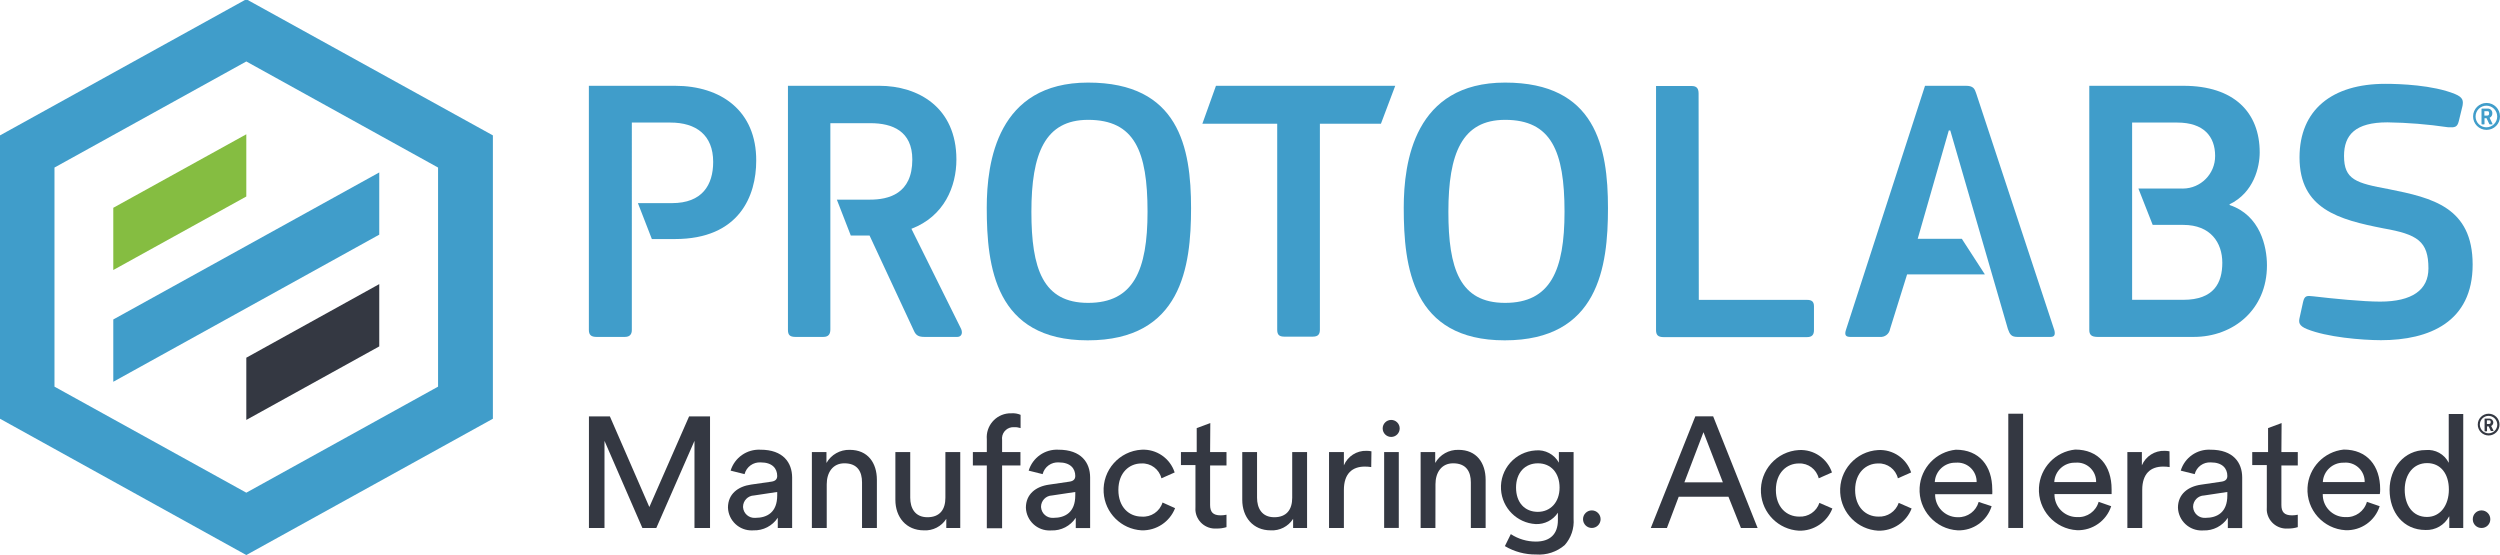 <?xml version="1.0" encoding="utf-8"?>
<!-- Generator: Adobe Illustrator 27.0.0, SVG Export Plug-In . SVG Version: 6.00 Build 0)  -->
<svg version="1.1" xmlns="http://www.w3.org/2000/svg" xmlns:xlink="http://www.w3.org/1999/xlink" x="0px" y="0px" width="1048px"
	 height="232.673px" viewBox="0 0 1048 232.673" style="enable-background:new 0 0 1048 232.673;" xml:space="preserve"
	>
<style type="text/css">
	.st0{fill:#409DCA;}
	.st1{fill:#343842;}
	.st2{fill:#85BD41;}
</style>
<g id="Layer_1">
</g>
<g id="Guides">
	<g>
		<g>
			<path class="st0" d="M1042.415,46.609h-0.963v1.845h0.963c0.467,0,1.025,0,1.025-0.966
				C1043.44,46.522,1042.914,46.609,1042.415,46.609 M1044.843,51.904v0.234h-1.022
				c-0.146,0-0.265,0-0.324-0.178c-0.38-0.788-0.729-1.577-1.141-2.397h-0.848
				v2.341c0,0,0,0.234-0.203,0.234h-0.82c-0.174,0-0.234,0-0.234-0.234v-6.143
				c0-0.203,0-0.234,0.293-0.234h2.163c1.028-0.112,1.954,0.626,2.066,1.655
				c0.013,0.1,0.016,0.203,0.01,0.305c0.053,0.801-0.402,1.552-1.141,1.87
				L1044.843,51.904z M1042.328,44.3c-2.503-0.016-4.544,2.001-4.563,4.503
				c-0.016,2.503,2.001,4.547,4.503,4.563c2.503,0.016,4.547-2.001,4.562-4.503
				v-0.059C1046.816,46.322,1044.809,44.315,1042.328,44.3 M1042.328,54.447
				c-3.117-0.016-5.632-2.556-5.613-5.672c0.016-3.117,2.556-5.632,5.672-5.616
				c3.104,0.019,5.613,2.54,5.613,5.644c0.016,3.101-2.484,5.628-5.585,5.644
				C1042.387,54.447,1042.356,54.447,1042.328,54.447"/>
			<path class="st0" d="M578.886,51.874h-25.587v86.318c0,1.786-0.642,2.926-2.923,2.926
				H538.328c-2.25,0-2.923-0.966-2.923-2.926V51.874h-31.374l5.7-15.907h75.149
				L578.886,51.874z"/>
			<path class="st0" d="M456.133,50.238c-18.073,0-23.773,14.093-23.773,38.539
				c0,23.773,4.765,38.19,23.773,38.19c19.008,0,24.914-13.629,24.914-38.19
				C481.046,63.396,475.636,50.238,456.133,50.238 M455.986,142.667
				c-38.832,0-42.341-30.906-42.341-55.558c0-19.182,4.444-52.488,42.487-52.488
				c38.043,0,43.161,27.107,43.161,52.635
				C499.294,111.761,495.317,142.667,455.986,142.667"/>
			<path class="st0" d="M630.936,50.238c-18.073,0-23.773,14.093-23.773,38.539
				c0,23.773,4.737,38.19,23.773,38.19c19.036,0,24.914-13.629,24.914-38.19
				C655.849,63.396,650.292,50.238,630.936,50.238 M630.789,142.667
				c-38.86,0-42.341-30.906-42.341-55.558c0-19.182,4.444-52.488,42.487-52.488
				c38.043,0,43.129,27.107,43.129,52.635
				C674.065,111.761,670.12,142.667,630.789,142.667"/>
			<path class="st0" d="M712.138,125.708h45.352c1.901,0,2.927,0.642,2.927,2.69v10.001
				c0,1.901-0.792,2.923-2.927,2.923h-60.09c-2.397,0-3.188-0.935-3.188-2.923
				V36.055h14.916c2.044,0,2.923,0.935,2.923,3.157L712.138,125.708z"/>
			<path class="st0" d="M861.179,138.398l-32.72-99.127
				c-0.645-2.048-1.259-3.304-4.298-3.304h-17.194l-33.073,102.11
				c-0.82,2.369-0.174,3.157,1.755,3.157h12.369
				c2.091,0.212,3.98-1.256,4.298-3.335l7.134-22.866h32.605l-9.649-14.913
				h-18.509l13.04-45.439h0.614l24.153,83.217
				c0.792,2.253,1.434,3.335,3.977,3.335h13.978
				C861.326,141.234,861.619,140.153,861.179,138.398"/>
			<path class="st0" d="M915.187,125.68h-21.404V51.376h18.92
				c11.11,0,15.879,5.85,15.879,13.978c0.053,7.511-5.99,13.641-13.501,13.694
				c-0.209,0.003-0.414,0-0.623-0.009h-18.042l5.993,15.237h12.837
				c11.435,0,16.346,7.455,16.346,15.876c0,8.424-3.509,15.53-16.374,15.53H915.187z
				 M934.721,85.969l-0.146-0.293c10.294-4.94,12.69-15.732,12.69-21.784
				c0-16.814-10.817-27.924-31.932-27.924h-39.505v102.343
				c0,1.929,0.792,2.923,3.481,2.923h40.353c16.346,0,30.645-11.257,30.645-30
				C950.307,103.281,947.44,90.267,934.721,85.969"/>
			<path class="st0" d="M402.914,137.901l-20.85-41.989
				c13.803-5.264,18.861-17.78,18.861-29.037c0-21.875-16.025-30.91-32.34-30.91
				h-38.277v102.343c0,2.079,0.788,2.926,3.157,2.926h11.696
				c2.222,0,2.926-1.259,2.926-3.16V51.639h16.814
				c9.209,0,17.543,3.335,17.543,15.237c0,14.445-10.001,16.814-17.777,16.814h-13.862
				l5.85,15.059h7.866l18.537,39.795c0.935,2.222,2.222,2.693,4.591,2.693h13.628
				C402.914,141.236,403.702,139.83,402.914,137.901"/>
			<path class="st0" d="M283.025,35.967h-36.17v102.343c0,2.076,0.963,2.923,3.185,2.923
				h11.902c2.194,0,2.923-1.256,2.923-2.923V51.378h16.172
				c10.789,0,17.926,5.233,17.926,16.49c0,9.68-4.594,17.284-17.284,17.284h-14.267
				l5.847,15.059h9.649c27.107,0,34.098-18.219,34.098-32.811
				C317.12,46.435,302.208,35.967,283.025,35.967"/>
			<path class="st0" d="M967.178,137.989c-3.625-1.434-3.625-2.923-3.157-4.912
				l1.43-6.492c0.614-2.69,1.58-2.69,4.27-2.369
				c8.218,0.963,20.734,2.222,28.014,2.222c13.451,0,20.264-4.912,20.264-13.918
				c0-11.403-4.591-14.271-18.861-16.786c-18.656-3.656-35.176-8.069-35.176-29.738
				c0-19.943,13.625-30.85,35.937-30.85c6.024,0,19.943,0.471,29.242,4.27
				c3.478,1.434,3.478,2.926,3.157,4.915l-1.58,6.489
				c-0.642,2.515-1.577,2.693-4.591,2.515c-8.387-1.237-16.845-1.92-25.322-2.044
				c-13.451,0-18.188,5.233-18.188,14.093c0,9.97,5.058,11.375,18.83,13.918
				c18.188,3.628,35.089,7.604,35.089,31.639c0,24.038-18.185,31.667-38.452,31.667
				C989.81,142.579,975.424,141.324,967.178,137.989"/>
		</g>
		<g>
			<polygon class="st1" points="291.125,221.326 291.125,184.803 275.131,221.326 269.282,221.326 
				253.403,184.803 253.403,221.326 246.883,221.326 246.883,174.541 255.656,174.541 
				272.205,212.553 288.875,174.541 297.645,174.541 297.645,221.326 			"/>
			<path class="st1" d="M346.566,221.326h-6.227v-31.813h6.112v4.56
				c1.982-3.5,5.741-5.616,9.764-5.498c7.604,0,11.375,5.498,11.375,12.575
				v20.176h-6.227v-19.123c0-4.416-1.845-7.985-7.398-7.985
				c-4.884,0-7.399,3.889-7.399,8.773V221.326z"/>
			<path class="st1" d="M420.078,195.126v26.316h-6.404v-26.316h-5.847v-5.613h5.847v-5.351
				c-0.474-5.538,3.631-10.406,9.166-10.88c0.424-0.037,0.851-0.047,1.275-0.028
				c1.272-0.078,2.543,0.14,3.712,0.642v5.557
				c-0.876-0.29-1.795-0.421-2.718-0.38c-2.627-0.171-4.896,1.82-5.064,4.447
				c-0.022,0.321-0.009,0.645,0.034,0.963v5.03h7.692v5.613H420.078z"/>
			<path class="st1" d="M507.275,189.512h6.872v5.613h-6.872v16.552
				c0,2.923,1.169,4.357,4.416,4.357c0.826,0,1.649-0.09,2.456-0.262v5.205
				c-1.375,0.418-2.805,0.617-4.242,0.583c-4.56,0.296-8.496-3.16-8.792-7.72
				c-0.031-0.449-0.022-0.898,0.022-1.343v-17.546h-6.084v-5.438h6.61v-10.06
				l5.7-2.104L507.275,189.512z"/>
			<path class="st1" d="M532.656,222.32c-7.399,0-11.902-5.557-11.902-12.778v-20.03h6.199
				v19.123c0,4.357,1.988,8.187,7.224,8.187c5.233,0,7.514-3.304,7.514-8.128v-19.182
				h6.23v31.813h-5.85v-3.83C540.046,220.696,536.44,222.544,532.656,222.32"/>
			<path class="st1" d="M387.27,222.32c-7.427,0-11.93-5.557-11.93-12.778v-20.03h6.227
				v19.123c0,4.357,1.988,8.187,7.224,8.187c5.233,0,7.514-3.304,7.514-8.128
				v-19.182h6.23v31.813h-5.85v-3.83
				C394.659,220.696,391.053,222.544,387.27,222.32"/>
			<path class="st1" d="M574.822,195.798c-0.891-0.137-1.789-0.206-2.689-0.206
				c-5.236,0-8.773,2.926-8.773,9.795v15.938h-6.227v-31.813h6.227v5.554
				c1.599-3.802,5.379-6.221,9.502-6.08c0.689-0.006,1.375,0.062,2.048,0.206
				L574.822,195.798z"/>
			<path class="st1" d="M580.233,189.51h6.139v31.813h-6.139V189.51z M583.156,176.032
				c1.97-0.016,3.581,1.568,3.596,3.537c0.016,1.97-1.568,3.581-3.537,3.596
				c-1.969,0.016-3.581-1.568-3.596-3.537
				C579.6,177.658,581.186,176.047,583.156,176.032z"/>
			<path class="st1" d="M601.724,221.326h-6.199v-31.813h6.112v4.56
				c1.982-3.5,5.744-5.616,9.767-5.498c7.601,0,11.372,5.498,11.372,12.575
				v20.176h-6.199v-19.123c0-4.416-1.87-7.985-7.427-7.985
				c-4.884,0-7.399,3.889-7.399,8.773L601.724,221.326z"/>
			<path class="st1" d="M667.282,213.957c2.035-0.003,3.687,1.642,3.69,3.677
				c0.003,2.035-1.643,3.687-3.677,3.69h-0.013
				c-2.035-0.003-3.681-1.655-3.677-3.69
				C663.608,215.606,665.253,213.96,667.282,213.957"/>
			<path class="st1" d="M706.085,202.202h16.141l-8.128-21.024L706.085,202.202z
				 M724.565,208.226h-20.849l-4.94,13.099h-6.757l18.656-46.785h7.486l18.627,46.785
				h-6.99L724.565,208.226z"/>
			<rect x="841.88" y="173.428" class="st1" width="6.199" height="47.898"/>
			<path class="st1" d="M878.694,202.086c0.103-4.41-3.388-8.066-7.795-8.168
				c-0.327-0.006-0.651,0.006-0.975,0.037c-4.653-0.131-8.552,3.484-8.773,8.131
				H878.694z M885.011,212.202c-2.016,6.146-7.832,10.238-14.299,10.06
				c-9.353-0.53-16.505-8.539-15.978-17.889
				c0.471-8.315,6.906-15.059,15.19-15.916c9.795,0,15.262,6.757,15.262,16.667
				c0.04,0.664,0.04,1.328,0,1.988h-23.947c-0.115,5.217,4.02,9.537,9.237,9.649
				c0.119,0.003,0.237,0.003,0.352,0.003c4.108,0.218,7.816-2.443,8.919-6.404
				L885.011,212.202z"/>
			<path class="st1" d="M828.606,202.086c0.066-4.441-3.478-8.097-7.919-8.162
				c-0.287-0.006-0.57,0.006-0.854,0.031c-4.644-0.115-8.536,3.49-8.773,8.131
				H828.606z M834.892,212.202c-1.926,6.18-7.738,10.319-14.211,10.116
				c-9.353-0.527-16.505-8.536-15.978-17.889c0.471-8.312,6.906-15.056,15.19-15.913
				c9.795,0,15.262,6.754,15.262,16.667c0.044,0.664,0.044,1.328,0,1.988h-23.947
				c-0.097,5.233,4.064,9.552,9.296,9.649c0.1,0.003,0.196,0.003,0.296,0
				c4.008,0.097,7.573-2.54,8.654-6.401L834.892,212.202z"/>
			<path class="st1" d="M909.515,195.798c-0.901-0.14-1.808-0.206-2.721-0.206
				c-5.233,0-8.77,2.926-8.77,9.795v15.938h-6.23v-31.813h6.083v5.554
				c1.608-3.805,5.401-6.227,9.53-6.08c0.689-0.003,1.375,0.065,2.048,0.206
				L909.515,195.798z"/>
			<path class="st1" d="M991.274,202.086c0.103-4.41-3.388-8.066-7.794-8.168
				c-0.327-0.006-0.655,0.006-0.978,0.037c-4.644-0.115-8.536,3.49-8.773,8.131
				H991.274z M997.56,212.202c-1.954,6.18-7.791,10.294-14.27,10.06
				c-9.35-0.53-16.505-8.539-15.975-17.889
				c0.468-8.315,6.903-15.059,15.187-15.916c9.767,0,15.265,6.757,15.265,16.667
				c0.009,0.667-0.04,1.334-0.146,1.988h-23.919
				c-0.131,5.198,3.977,9.521,9.175,9.649c0.14,0.003,0.277,0.006,0.414,0.003
				c4.108,0.218,7.816-2.443,8.919-6.404L997.56,212.202z"/>
			<path class="st1" d="M1017.386,216.707c5.672,0,9.181-4.971,9.181-11.522
				c0-6.551-3.422-11.054-9.125-11.054c-5.7,0-9.384,4.65-9.384,11.17
				C1008.059,211.823,1011.421,216.707,1017.386,216.707 M1026.655,216.501
				c-1.92,3.628-5.753,5.834-9.854,5.672c-9.328,0-15.087-7.399-15.087-16.873
				c0-8.976,6.08-16.636,15.087-16.636c4.036-0.421,7.91,1.714,9.708,5.351
				v-20.469h6.083v47.779h-5.85v-4.824H1026.655z"/>
			<path class="st1" d="M1040.252,213.957c2.035,0,3.684,1.649,3.684,3.684v0.031
				c0.016,2.001-1.593,3.637-3.596,3.656c-0.028,0-0.059,0-0.087-0.003
				c-1.985,0.034-3.621-1.549-3.656-3.537c0-0.037,0-0.078,0-0.115
				c-0.047-2.004,1.536-3.665,3.537-3.715
				C1040.174,213.957,1040.211,213.957,1040.252,213.957"/>
			<path class="st1" d="M956.359,189.512h6.872v5.613h-6.872v16.552
				c0,2.923,1.2,4.357,4.444,4.357c0.816,0,1.63-0.09,2.428-0.262v5.205
				c-1.365,0.418-2.786,0.614-4.21,0.583c-4.544,0.315-8.483-3.113-8.795-7.657
				c-0.034-0.467-0.025-0.938,0.022-1.406v-17.546h-6.111v-5.438h6.638v-10.06
				l5.672-2.104L956.359,189.512z"/>
			<path class="st1" d="M644.707,214.572c-5.613,0-9.181-3.977-9.181-10.175
				s3.715-10.175,9.181-10.175c5.469,0,9.066,4.033,9.066,10.175
				c0,6.14-3.802,10.175-9.153,10.175H644.707z M653.48,189.512v4.444
				c-1.929-3.519-5.775-5.544-9.767-5.145
				c-8.527,0.524-15.012,7.863-14.489,16.39
				c0.48,7.794,6.694,14.009,14.489,14.489c3.743,0.178,7.302-1.633,9.359-4.768
				v0.76v2.369c0,5.85-3.276,8.979-9.241,8.979c-3.731,0-7.377-1.088-10.5-3.129
				l-2.484,5.03c3.952,2.347,8.474,3.562,13.071,3.509
				c4.372,0.337,8.698-1.085,12.017-3.949c2.674-3.023,4.014-7,3.715-11.023
				V189.512H653.48z"/>
			<path class="st1" d="M325.804,207.699c0,6.959-4.092,9.387-9.181,9.387
				c-2.64,0.193-4.94-1.789-5.136-4.429c-0.003-0.065-0.006-0.128-0.009-0.193
				c0-2.574,2.044-4.687,4.619-4.765l9.708-1.462V207.699z M318.816,188.517
				c-5.7-0.302-10.874,3.313-12.544,8.773l5.847,1.462
				c0.795-3.064,3.659-5.127,6.816-4.912c4.824,0,6.869,2.571,6.869,5.672
				c0,1.141-0.524,2.135-2.425,2.397l-8.567,1.228
				c-5.498,0.792-9.652,3.977-9.652,9.652c0.197,5.47,4.79,9.748,10.26,9.552
				c0.128-0.003,0.256-0.012,0.387-0.022c4.101,0.156,7.988-1.854,10.235-5.292
				v4.298h6.021v-21.171C332.034,193.956,328.319,188.517,318.816,188.517"/>
			<path class="st1" d="M450.753,207.699c0,6.959-4.095,9.387-9.181,9.387
				c-2.658,0.196-4.971-1.801-5.167-4.457c-0.003-0.056-0.006-0.109-0.009-0.165
				c0-2.574,2.044-4.687,4.619-4.765l9.739-1.462V207.699z M443.734,188.517
				c-5.694-0.312-10.864,3.313-12.516,8.773l5.85,1.462
				c0.782-3.07,3.653-5.139,6.813-4.912c4.824,0,6.872,2.571,6.872,5.672
				c0,1.141-0.527,2.135-2.456,2.397l-8.598,1.259
				c-5.498,0.788-9.649,3.977-9.649,9.649c0.193,5.473,4.787,9.748,10.26,9.552
				c0.128-0.003,0.255-0.009,0.383-0.019c4.114,0.165,8.013-1.845,10.266-5.295
				v4.301h6.021v-21.202C456.979,193.956,453.268,188.517,443.734,188.517"/>
			<path class="st1" d="M933.698,207.699c0,6.959-4.095,9.387-9.181,9.387
				c-2.659,0.196-4.971-1.801-5.167-4.457c-0.003-0.056-0.006-0.109-0.009-0.165
				c0-2.587,2.063-4.703,4.65-4.765l9.708-1.462V207.699z M926.68,188.517
				c-5.697-0.312-10.864,3.313-12.516,8.773l5.85,1.462
				c0.795-3.064,3.656-5.127,6.813-4.912c4.824,0,6.872,2.571,6.872,5.672
				c0,1.141-0.527,2.135-2.456,2.397l-8.567,1.259
				c-5.498,0.788-9.68,3.977-9.68,9.649c0.193,5.473,4.787,9.748,10.26,9.552
				c0.128-0.003,0.255-0.009,0.383-0.019c4.114,0.165,8.013-1.845,10.266-5.295
				v4.301h6.021v-21.202C939.925,193.956,936.213,188.517,926.68,188.517"/>
			<path class="st1" d="M478.56,216.559c-5.177,0-9.736-3.889-9.736-11.17
				s4.619-11.113,9.649-11.113c3.93-0.209,7.455,2.406,8.393,6.23l5.554-2.456
				c-1.926-5.953-7.614-9.864-13.859-9.533c-9.334,0.548-16.455,8.561-15.907,17.895
				c0.505,8.567,7.339,15.405,15.907,15.907c6.174,0.178,11.79-3.544,14.037-9.297
				l-5.264-2.369C486.155,214.434,482.506,216.89,478.56,216.559"/>
			<path class="st1" d="M754.187,216.559c-5.177,0-9.736-3.889-9.736-11.17
				s4.619-11.113,9.649-11.113c3.899-0.168,7.374,2.44,8.306,6.23l5.554-2.456
				c-1.979-5.893-7.654-9.736-13.859-9.387
				c-9.334,0.549-16.455,8.561-15.907,17.895
				c0.505,8.567,7.34,15.405,15.907,15.907c6.174,0.178,11.79-3.547,14.034-9.297
				l-5.438-2.369C761.485,214.421,757.998,216.784,754.187,216.559"/>
			<path class="st1" d="M787.375,216.559c-5.145,0-9.708-3.889-9.708-11.17
				s4.619-11.113,9.649-11.113c3.892-0.165,7.358,2.443,8.278,6.23l5.554-2.456
				c-1.957-5.896-7.629-9.742-13.831-9.387
				c-9.334,0.549-16.455,8.561-15.907,17.895
				c0.505,8.567,7.339,15.405,15.907,15.907c6.174,0.178,11.79-3.547,14.037-9.297
				l-5.41-2.369C794.702,214.425,791.199,216.778,787.375,216.559"/>
			<path class="st1" d="M1043.264,176.207h-0.76v1.521h0.76c0.38,0,0.848,0,0.848-0.788
				C1044.112,176.148,1043.732,176.207,1043.264,176.207 M1045.253,180.477v0.206h-0.82
				h-0.262l-0.938-1.932h-0.67v1.873c0,0,0,0.203-0.178,0.203h-0.673
				c-0.143,0-0.174,0-0.174-0.203v-4.971c0-0.146,0-0.178,0.234-0.178h1.755
				c0.904-0.012,1.649,0.711,1.661,1.614c0.009,0.626-0.34,1.203-0.901,1.487
				L1045.253,180.477z M1043.205,174.334c-2.02,0-3.656,1.639-3.656,3.656
				c0,2.02,1.636,3.656,3.656,3.656s3.656-1.636,3.656-3.656
				C1046.845,175.98,1045.218,174.353,1043.205,174.334 M1043.205,182.552
				c-2.518-0.016-4.547-2.072-4.531-4.591c0.016-2.518,2.069-4.547,4.59-4.531
				c2.506,0.016,4.531,2.054,4.531,4.559c0,2.521-2.041,4.563-4.563,4.563
				C1043.224,182.552,1043.214,182.552,1043.205,182.552"/>
		</g>
		<g>
			<polygon class="st0" points="47.489,133.924 47.489,160.038 158.985,98.368 158.985,72.283 			
				"/>
			<polygon class="st2" points="47.489,87.109 47.489,113.192 103.253,82.372 103.253,56.29 			
				"/>
			<polygon class="st1" points="158.985,145.211 158.985,119.098 103.252,149.949 103.252,176.031 
							"/>
			<path class="st0" d="M22.838,162.084V70.237l80.412-44.473l80.384,44.473v91.847
				l-80.384,44.448L22.838,162.084z M102.667,0L0,56.758v118.777l103.25,57.138
				l103.369-57.138V56.758L103.836,0H102.667z"/>
		</g>
	</g>
</g>
</svg>
